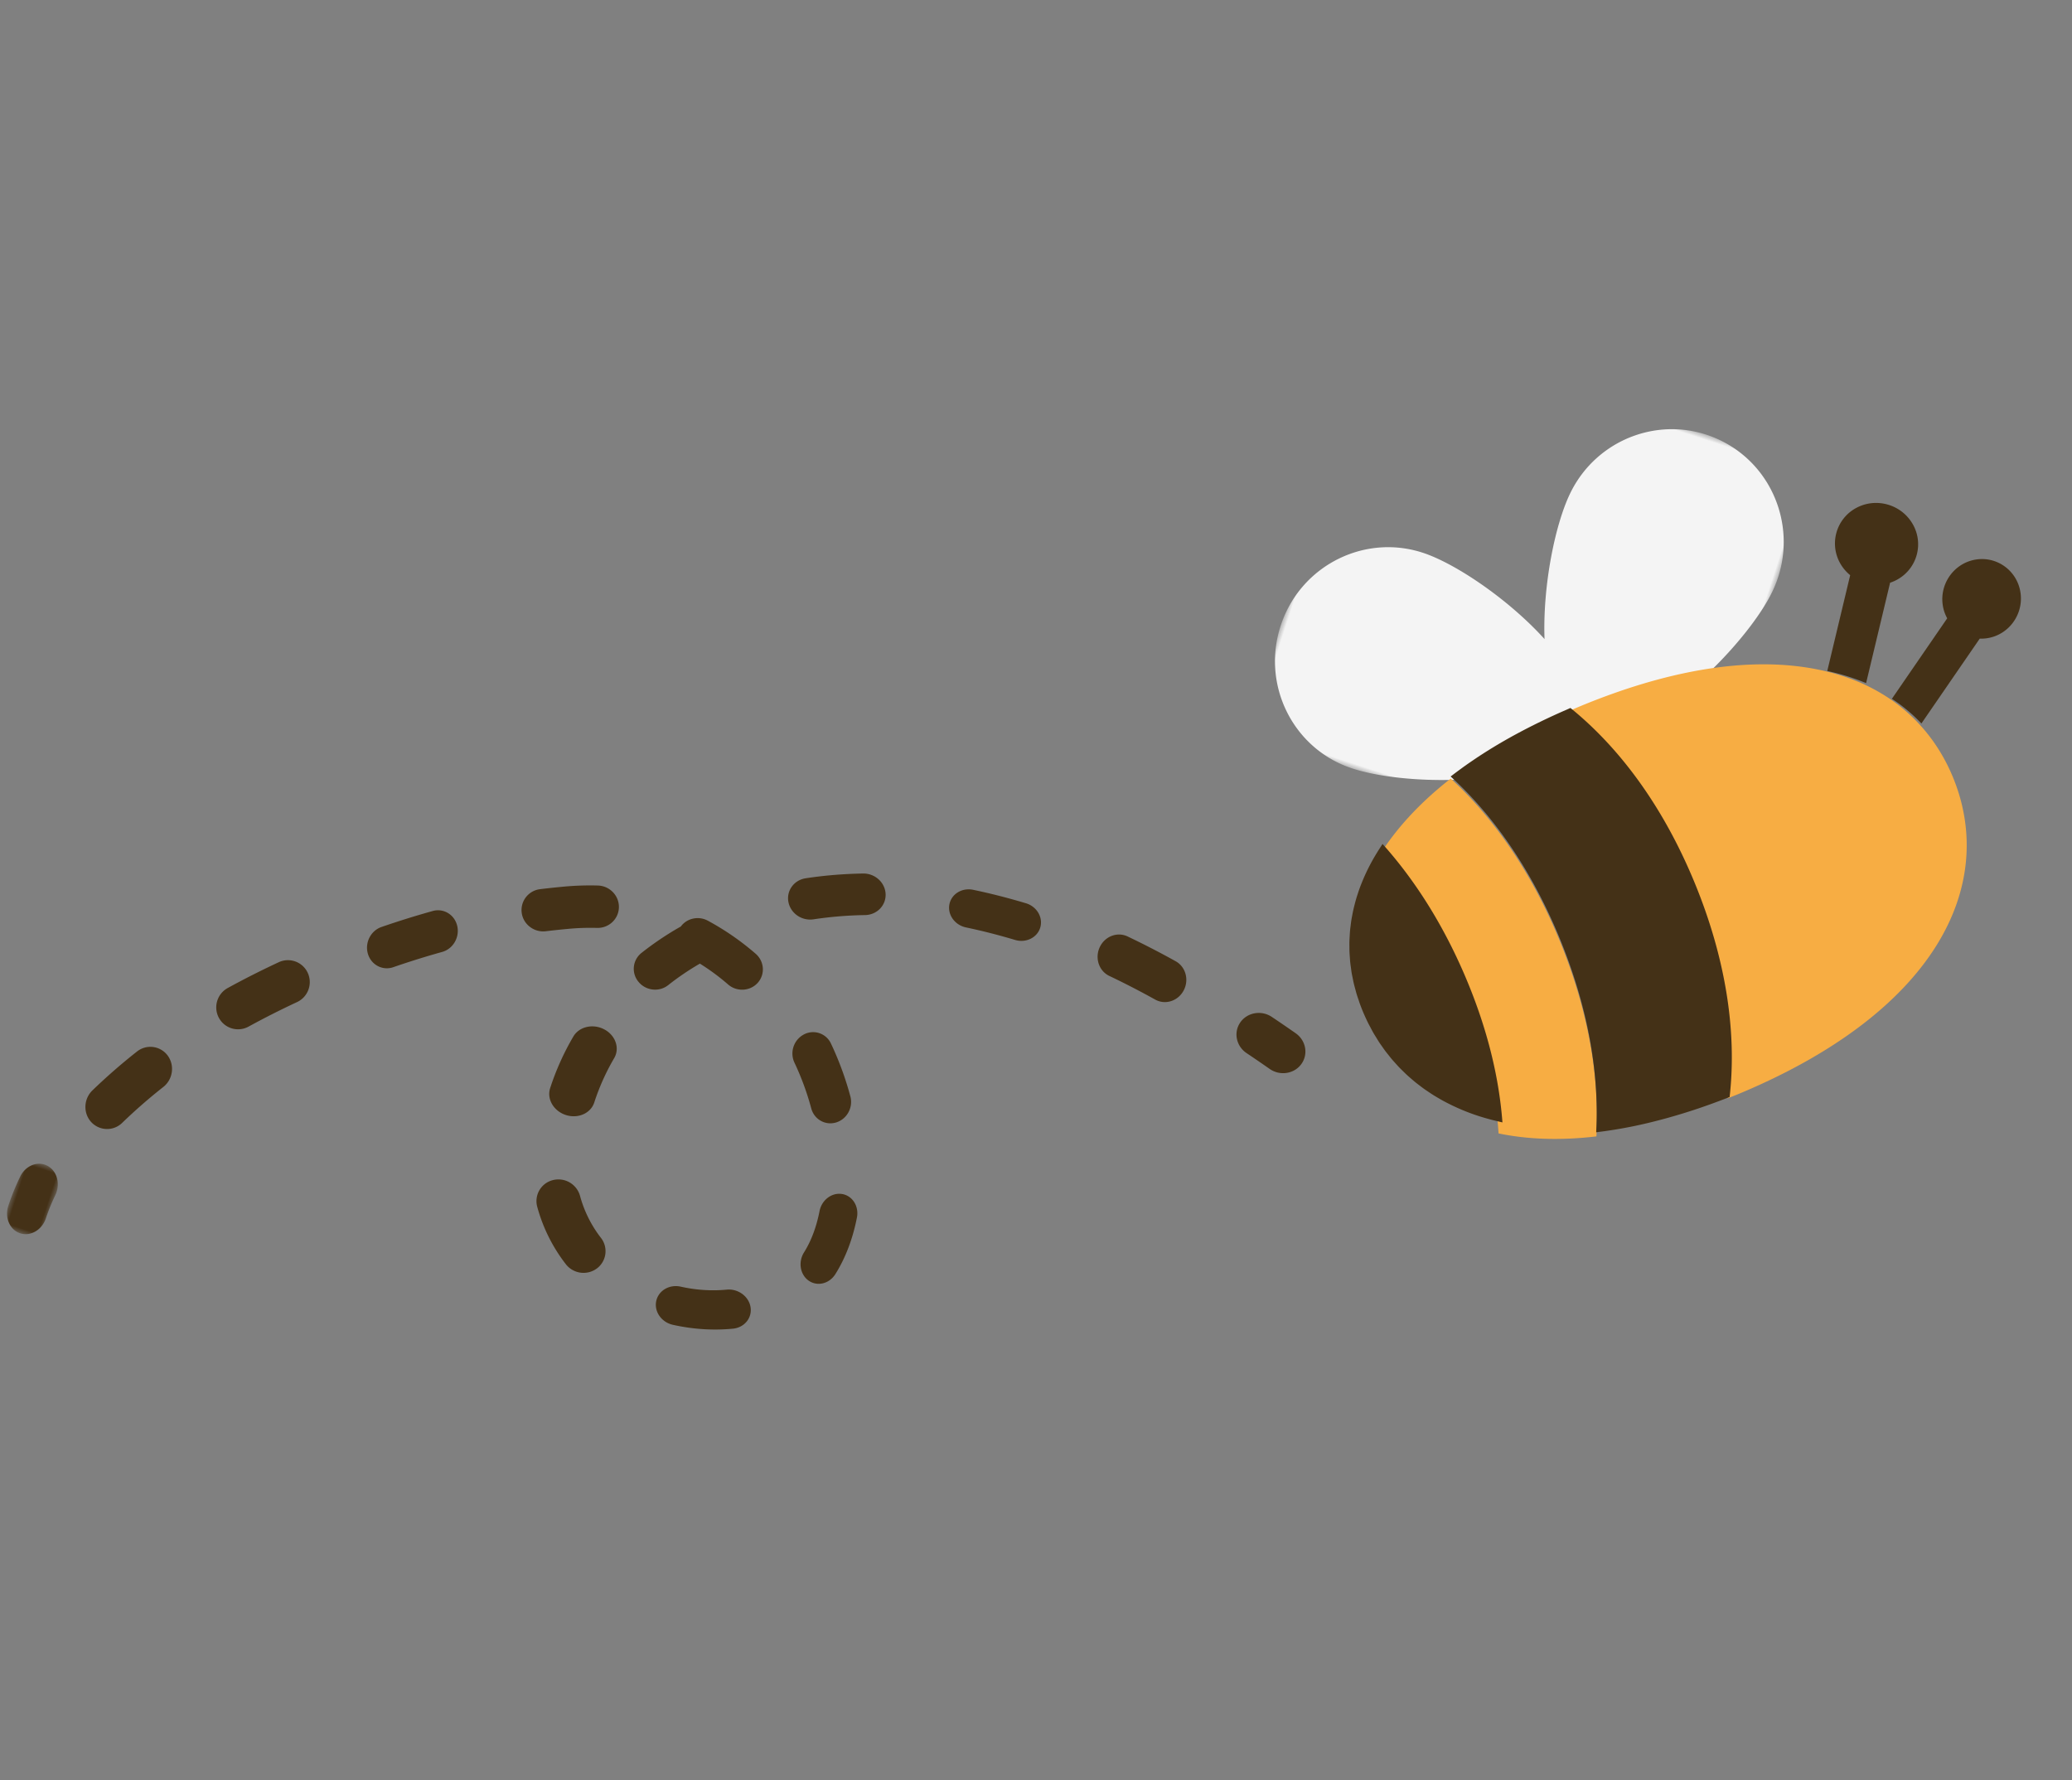 <svg xmlns="http://www.w3.org/2000/svg" xmlns:xlink="http://www.w3.org/1999/xlink" width="199" height="171"><rect width="100%" height="100%" fill="#808080" stroke="none"/><defs><path id="a" d="M0 0h4v7H0z"/><path id="c" d="M0 0h44v41H0z"/></defs><g fill="none" fill-rule="evenodd"><g transform="rotate(18 -349.963 62.853)"><mask id="b" fill="#fff"><use xlink:href="#a"/></mask><path fill="#443117" d="M2.386.025C1.347-.155.376.652.216 1.83A23.26 23.26 0 0 0 0 4.833c-.004.925.507 1.717 1.227 2.028.208.089.432.138.666.14 1.051.005 1.907-.957 1.912-2.147.003-.751.061-1.548.173-2.369.159-1.178-.553-2.279-1.592-2.46" mask="url(#b)"/></g><path fill="#443117" d="M80.888 114.695c-.992-.17-1.968.566-2.178 1.643-.3 1.532-.801 2.865-1.489 3.962-.547.872-.399 2.003.315 2.613.044.038.09.074.139.107.831.577 1.976.293 2.557-.633.97-1.548 1.667-3.376 2.07-5.433.21-1.078-.422-2.09-1.414-2.259M69.794 123.878c-1.452.14-2.937.043-4.415-.287-1.093-.243-2.146.38-2.355 1.393-.147.717.17 1.436.755 1.881.24.184.528.321.846.392 1.926.429 3.867.554 5.77.371 1.098-.106 1.855-1.031 1.69-2.066-.166-1.036-1.191-1.79-2.29-1.684M72.574 91.613a25.465 25.465 0 0 0-4.591-3.175c-.906-.487-2.016-.231-2.595.559a29.502 29.502 0 0 0-3.782 2.54 1.945 1.945 0 0 0-.276 2.782c.093.112.197.212.307.3.73.576 1.788.603 2.536.011a25.46 25.46 0 0 1 3.046-2.068 21.453 21.453 0 0 1 2.703 1.998c.84.732 2.117.662 2.85-.152.732-.814.644-2.065-.198-2.795M81.672 105.316a30.236 30.236 0 0 0-1.863-5.074 1.89 1.89 0 0 0-2.601-.877 2.072 2.072 0 0 0-.91 2.703 26.158 26.158 0 0 1 1.616 4.399c.11.413.34.756.64 1.004.473.39 1.12.54 1.755.346 1.037-.318 1.648-1.438 1.363-2.501M82.894 83.908c-1.88.031-3.735.184-5.513.456-1.125.171-1.868 1.193-1.659 2.282.096.5.376.928.76 1.228a2.166 2.166 0 0 0 1.655.433 36.755 36.755 0 0 1 4.94-.407c1.143-.019 2.029-.928 1.979-2.03-.05-1.102-1.019-1.98-2.162-1.962M98.528 86.762c-1.7-.51-3.402-.944-5.06-1.29-1.073-.225-2.096.403-2.286 1.401-.132.698.177 1.393.742 1.824.243.185.533.322.855.389 1.54.322 3.124.726 4.707 1.2 1.05.316 2.135-.218 2.423-1.191.287-.974-.33-2.019-1.38-2.333M112.915 92.334a82.366 82.366 0 0 0-4.619-2.382c-.996-.473-2.195-.008-2.678 1.04-.412.892-.172 1.92.525 2.497.12.1.255.187.403.257 1.451.69 2.932 1.454 4.403 2.27.964.537 2.187.147 2.73-.87.543-1.016.202-2.276-.764-2.812M41.554 87.51a84.324 84.324 0 0 0-4.915 1.533c-1.035.358-1.618 1.512-1.304 2.578.116.393.338.72.624.956a1.867 1.867 0 0 0 1.818.326 80.573 80.573 0 0 1 4.689-1.463c1.05-.292 1.699-1.41 1.448-2.495-.252-1.087-1.308-1.73-2.36-1.436M26.772 92.427a83.517 83.517 0 0 0-4.904 2.48 2.122 2.122 0 0 0-.845 2.865 2.093 2.093 0 0 0 2.85.84 79.695 79.695 0 0 1 4.656-2.355 2.12 2.12 0 0 0 1.03-2.803 2.093 2.093 0 0 0-2.787-1.027M16.097 101.384a2.064 2.064 0 0 0-2.95-.37 56.183 56.183 0 0 0-4.273 3.728c-.851.827-.898 2.191-.105 3.049a2.075 2.075 0 0 0 2.977.056 51.846 51.846 0 0 1 3.94-3.437c.928-.734 1.112-2.089.411-3.026M59.441 87.153c.022-1.124-.885-2.061-2.024-2.093a27.366 27.366 0 0 0-3.29.109c-.746.07-1.5.15-2.242.24a2.02 2.02 0 0 0-1.016 3.602c.421.336.975.51 1.552.44.706-.084 1.422-.16 2.13-.226a23.214 23.214 0 0 1 2.788-.093c1.14.031 2.08-.854 2.102-1.979M57.715 118.904a11.477 11.477 0 0 1-2.009-4.038 2.154 2.154 0 0 0-2.607-1.508 2.076 2.076 0 0 0-1.503 2.557 15.705 15.705 0 0 0 2.745 5.516 2.154 2.154 0 0 0 2.985.413 2.074 2.074 0 0 0 .389-2.94M57.075 105.899a21.676 21.676 0 0 1 1.912-4.258c.558-.951.133-2.189-.951-2.762-1.083-.574-2.413-.267-2.97.685-.922 1.57-1.671 3.24-2.229 4.96-.262.809.083 1.683.794 2.212.207.155.447.281.712.367 1.17.38 2.394-.16 2.732-1.204M124.442 99.251a135.097 135.097 0 0 0-2.29-1.568c-1.001-.672-2.357-.439-3.028.521-.639.915-.425 2.158.463 2.854.044.035.09.068.137.1.74.496 1.486 1.007 2.215 1.517.988.692 2.349.486 3.04-.46.691-.945.45-2.271-.537-2.964M190.139 61.344c.244.01.494-.004.745-.045 2.062-.335 3.48-2.296 3.168-4.38-.311-2.085-2.235-3.503-4.297-3.169-2.062.335-3.48 2.296-3.168 4.38.068.459.218.882.427 1.264l-5.313 7.732a15.864 15.864 0 0 1 2.836 2.369l5.602-8.151ZM179.224 65.62l2.307-9.647a3.98 3.98 0 0 0 .717-.317 3.871 3.871 0 0 0 1.424-5.364c-1.115-1.885-3.561-2.54-5.464-1.463a3.871 3.871 0 0 0-1.424 5.364c.246.414.557.765.912 1.056l-2.201 9.205c1.325.292 2.573.68 3.73 1.165"/><g transform="rotate(18 -33.265 433.384)"><mask id="d" fill="#fff"><use xlink:href="#c"/></mask><path fill="#F4F4F4" d="M21.906 37.78a40.9 40.9 0 0 1 .53-.703 42.884 42.884 0 0 1 2.01-2.44 52.669 52.669 0 0 1 1.117-1.227 61.759 61.759 0 0 1 1.195-1.233 55.862 55.862 0 0 1 1.276-1.24 71.735 71.735 0 0 1 1.358-1.246c.113-.1.219-.201.333-.301.002 0 .005.001.007.003.247-.219.488-.436.743-.654 3.436-2.938 6.755-5.213 9.92-6.883 1.844-3.382 3.163-7.012 3.5-9.453C44.719 6.442 40.599.935 34.695.105c-5.904-.83-11.357 3.33-12.179 9.291-.46 3.335.242 9.311 1.983 14.078-4.375-2.51-10.1-4.184-13.432-4.269C5.106 19.053.154 23.808.004 29.825c-.151 6.018 4.557 11.02 10.517 11.171 2.645.068 6.847-.789 10.715-2.287.097-.14.203-.28.302-.42.121-.169.242-.34.368-.51" mask="url(#d)"/></g><path fill="#FFC76E" d="M132.083 99.6c-.156-.282-.301-.573-.446-.863.145.29.29.58.446.864M130.72 97.115c-.1-.31-.2-.62-.289-.932.088.311.19.622.29.932M130.317 94.85c-.051-.275-.106-.549-.149-.826.043.277.098.551.15.827M130.99 96.124c-.073-.284-.148-.567-.21-.853.062.286.137.57.21.853M132.724 100.802c-.155-.244-.298-.496-.444-.747.146.25.29.503.444.747M133.38 102.034c-.164-.226-.316-.458-.472-.69.156.232.308.464.472.69M136.633 105.092c-.207-.173-.406-.351-.606-.53.2.179.4.357.606.53M135.973 103.85c-.195-.185-.382-.376-.57-.565.188.19.375.38.57.564M137.603 105.383c-.22-.16-.431-.327-.644-.493.213.166.425.332.644.493M130.599 93.892c-.033-.27-.07-.54-.094-.81.024.27.06.54.094.81M134.346 102.32c-.172-.21-.336-.428-.502-.644.166.216.33.435.502.644M135.005 103.56c-.184-.197-.358-.4-.535-.603.177.202.351.406.535.602M138.572 105.673c-.23-.148-.455-.302-.68-.456.225.155.45.308.68.456M129.93 92.628c-.015-.268-.034-.536-.041-.804.007.268.026.536.042.804"/><path fill="#F7AD43" d="M139.333 74.785c-2.776 2.17-4.93 4.47-6.503 6.835 3.096 3.576 5.67 7.902 7.647 12.761 1.977 4.859 3.159 9.757 3.446 14.49 2.769.578 5.909.698 9.4.288.33-5.983-.896-12.346-3.458-18.643-2.563-6.297-6.126-11.698-10.532-15.731M184.162 69.379a16.32 16.32 0 0 0-2.909-2.418 17.619 17.619 0 0 0-2.752-1.46 20.388 20.388 0 0 0-3.6-1.124c-3.317-.722-7.175-.777-11.55-.02-3.535.611-7.405 1.749-11.59 3.483-.311.129-.608.261-.912.392 5.024 4.096 9.039 9.93 11.84 16.854 2.8 6.925 3.978 13.933 3.234 20.419.307-.123.61-.239.92-.367 19.157-7.936 24.93-20.077 20.766-30.376-.825-2.038-1.982-3.847-3.447-5.383"/><path fill="#FFC76E" d="M130.214 91.678c0-.268 0-.536.01-.805-.01.269-.01.537-.01.805M130.497 90.727c.018-.269.034-.537.062-.805-.028.268-.044.536-.062.805M140.383 74.075c-.194.144-.399.284-.59.429-.133.1-.257.202-.388.304.32-.247.648-.49.978-.733"/><path fill="#443117" d="m132.787 81.074-.005-.006c-.052.078-.099.158-.15.236a23.64 23.64 0 0 0-.618.991 18.074 18.074 0 0 0-.546 1 18.493 18.493 0 0 0-.705 1.562c-.06.15-.119.301-.174.453-.067.186-.13.372-.19.56-.05.15-.1.302-.144.453a15.39 15.39 0 0 0-.152.561c-.039.152-.078.303-.113.455a14.77 14.77 0 0 0-.114.562c-.028.152-.059.304-.083.456-.03.187-.053.374-.075.561-.02.152-.04.304-.054.455-.017.189-.027.377-.038.564-.009.15-.019.302-.024.453-.005.188-.002.376 0 .564 0 .15-.001.3.005.45.007.188.022.376.036.564.01.15.018.299.034.448.02.19.047.379.074.568.02.146.036.292.06.437.033.194.074.387.114.58.028.14.053.281.086.42.046.201.102.4.156.6.036.13.067.263.106.395.065.219.14.436.215.654.037.11.07.22.11.33a17.966 17.966 0 0 0 .387.977l.014.03c.136.313.278.622.43.924.052.105.111.206.166.31.108.204.214.41.328.609.07.12.147.238.22.357.108.177.213.354.326.526.08.123.168.24.252.36.114.163.225.328.345.486.09.12.186.236.279.354.12.152.24.306.366.454.1.116.204.228.306.342.129.143.256.287.39.425.107.112.22.218.33.328.137.133.273.269.415.399.114.105.234.207.353.31.145.125.29.252.44.374.123.1.25.194.375.29.155.118.309.236.468.35.13.092.264.181.397.27.163.11.326.22.493.324.138.086.279.169.42.252.17.1.343.2.519.297a21.627 21.627 0 0 0 1.446.709 19.88 19.88 0 0 0 2.778.993 24.046 24.046 0 0 0 1.173.296c.095.022.186.048.283.068v-.007c-.346-4.624-1.595-9.42-3.647-14.186-2.052-4.766-4.698-9.019-7.863-12.547M150.83 68.006c-.141.06-.274.122-.414.183a62.584 62.584 0 0 0-4.835 2.348 51.808 51.808 0 0 0-2.227 1.281 50.94 50.94 0 0 0-1.36.862c-.189.124-.373.25-.556.374-.246.167-.49.335-.728.504-.173.124-.342.248-.511.372-.235.173-.47.346-.697.522-.059.045-.123.09-.18.135 4.396 4.016 7.952 9.386 10.513 15.645 2.56 6.259 3.786 12.583 3.465 18.526v.006c.074-.01.15-.022.224-.03a41.138 41.138 0 0 0 2.358-.362 40.768 40.768 0 0 0 2.233-.464c.29-.068.582-.14.875-.215a48.286 48.286 0 0 0 1.613-.436 56.734 56.734 0 0 0 4.203-1.383c.295-.109.591-.22.89-.335.14-.055.28-.104.421-.16l.001-.007c.734-6.493-.47-13.514-3.31-20.455-2.839-6.94-6.899-12.793-11.972-16.907-.002 0-.004-.003-.005-.004Z"/></g></svg>
